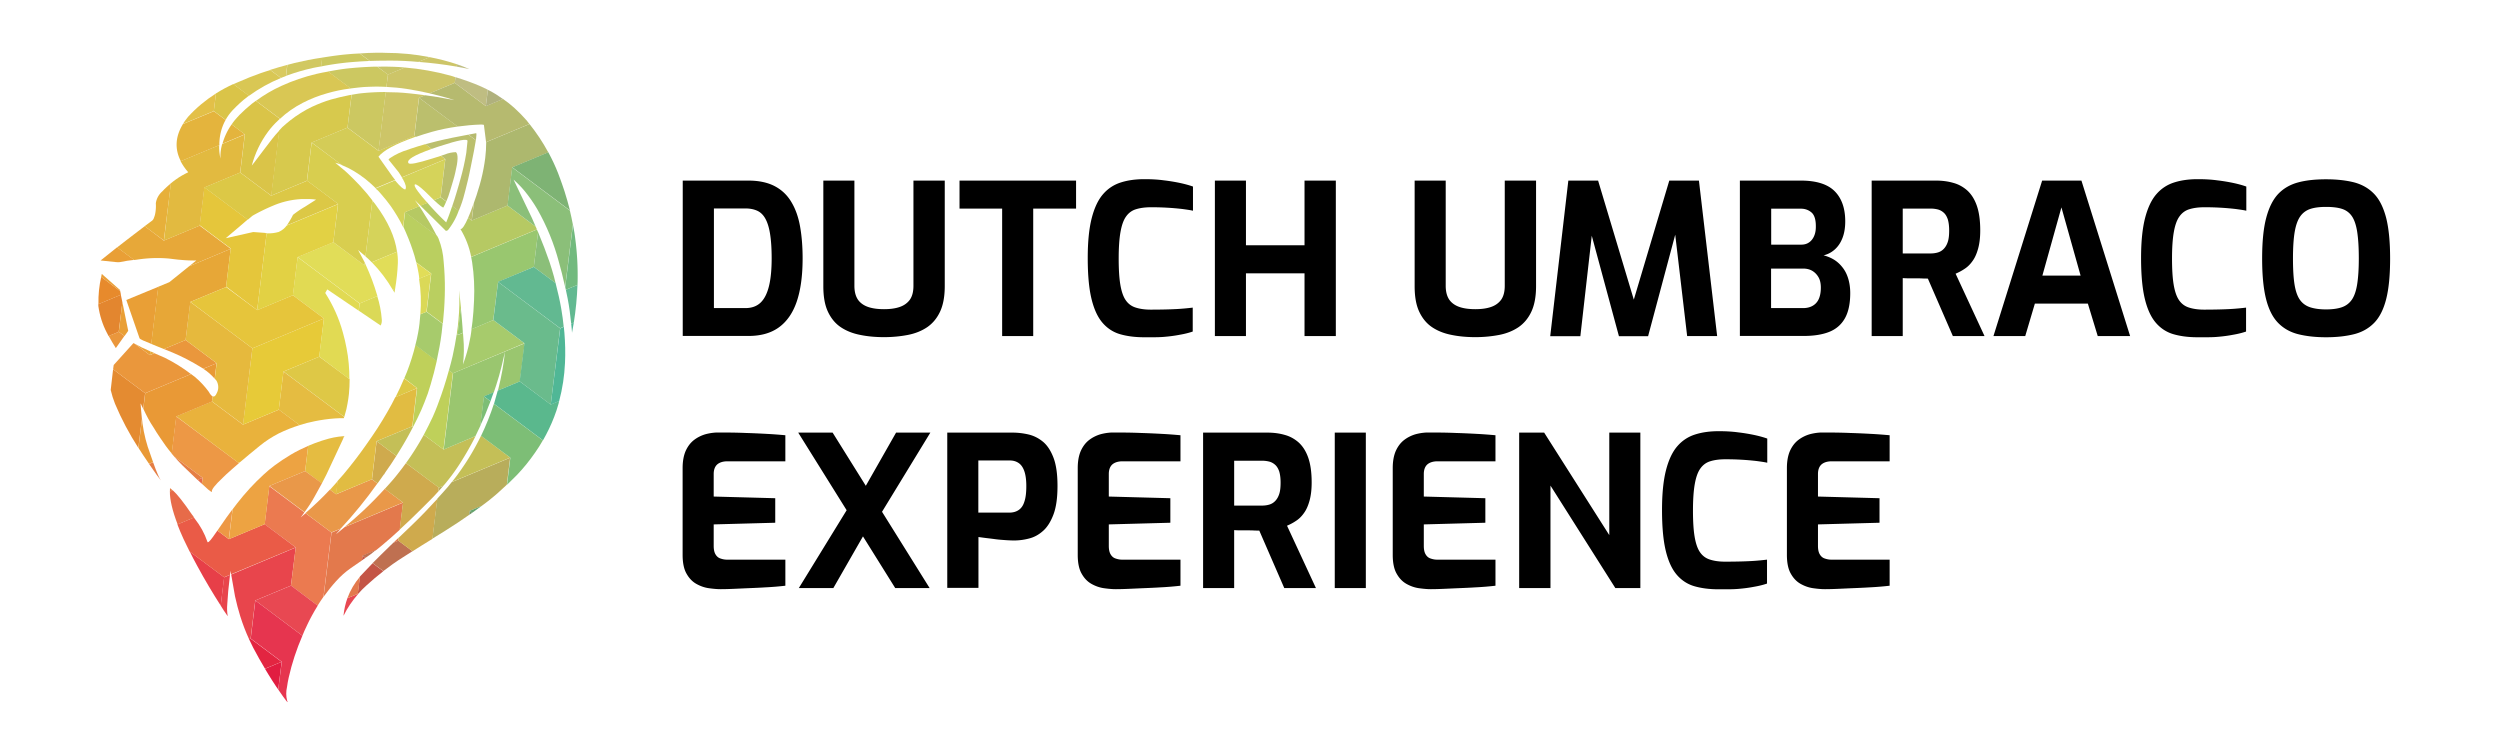 <svg xmlns="http://www.w3.org/2000/svg" width="210" height="63" viewBox="0 0 210 63" xml:space="preserve"><path fill="none" d="M20.57 11.28v.01-.01zM34.64 35.8v.01l-3 1.25-.4 3.2-3 1.26 3-1.26.4-3.2 3-1.25zM29.19 10.72l-3.01 1.26 3.01-1.26 2.6 1.95 3.01-1.26-3.01 1.26zM17.17 15.75l3-1.26h.01l2.6 1.95 3.01-1.26-3.01 1.26-2.6-1.95h-.01l-3 1.26-.39 3.2.39-3.2z"/><path fill="none" d="m26.9 16.01-1.11-.83.39-3.2-.39 3.2zM33.46 45.42zM35.03 32.6h.01z"/><path fill="none" d="M30.44 7.32c-.33.03-.66.06-.97.11-.05.01-.11.01-.16.02-.61.09-1.22.22-1.81.38-.72.2-1.41.47-2.07.81-.7.36-1.35.81-1.93 1.34-.05.05-.11.1-.16.15-.3.29-.58.61-.84.94-.63.85-1.09 1.82-1.36 2.84 0 .01.32-.41.96-1.26.34-.45.59-.77.75-.98.19-.25.4-.48.61-.71.09-.1.18-.19.27-.29.22-.2.44-.39.65-.55.57-.45 1.18-.83 1.84-1.15.51-.24 1.04-.45 1.59-.61.5-.15 1-.27 1.51-.36.07-.01.14-.02.22-.04l.54-.09.06-.01c.76-.09 1.52-.13 2.27-.13.66 0 1.31.03 1.97.1.42.05.87.1 1.33.17.36.05.73.1 1.11.17.35.06.8.14 1.35.25-.34-.12-.76-.25-1.27-.37l-.7-.18-.12-.03c-.64-.15-1.28-.27-1.92-.37-.57-.08-1.13-.14-1.71-.17-.37-.02-.75-.03-1.12-.02-.33.01-.63.02-.89.04zM13.77 20.21l3.01-1.26-3.01 1.26zM37.41 13.36v.01-.01zM19.38 20.9zM44.05 28.83zM26.82 29.96v-.01.01zM18.2 30.52v-.01zM25.63 39.57zM17.01 40.13l-1.11-.83 1.11.83zM23.65 55.59l-2.6-1.95zM24.84 45.98zM41.84 23.68l5.21 3.9-.79 6.41.79-6.41zM28 20.34l.35-2.86-.35 2.86zM24.84 45.98l-.4 3.2.4-3.2zM18.99 24.1v.01zM44.84 22.42zM46.26 33.99l-2.6-1.95-.01-.01v.01h.01zM27.21 26.75l-6.01 2.51-5.21-3.9 5.21 3.9 6.01-2.51z"/><path fill="none" d="M24.22 18.75c.15-.22.28-.45.39-.69.32-.25.65-.48 1-.68l.94-.6c-.26-.03-.52-.05-.78-.05h-.36c-.19.01-.33.02-.43.03-.71.06-1.4.24-2.05.53-.59.24-1.16.51-1.7.83-.08.07-.23.19-.42.35-.16.14-.36.31-.6.52l-1.24 1.05 2.31-.52.96.07c.02 0 .05 0 .07.01l.09.07-.79 6.41.79-6.41-.09-.07c.07.01.14.01.21.02l-.12.05.12-.05c.3.01.6-.03.88-.11l.03-.01c.27-.12.5-.31.67-.54l4.31-1.8-4.31 1.8c.04-.09.08-.15.12-.21zM23.65 55.59v.01-.01zM33.85 42.21z"/><path fill="#E11D41" d="M22.26 56.18c.1.16.19.33.29.48.21.34.43.69.66 1.03l.15.21s0 .01.01.01l.29-2.32-1.4.59z"/><path fill="#E32541" d="m23.65 55.59-2.61-1.95-.12.05c.11.24.23.48.35.72.33.63.66 1.21.99 1.76l1.39-.58z"/><path fill="#E6354F" d="M23.37 57.92c.65.95.9 1.26.75.94-.1-.38-.1-.78-.01-1.16.04-.27.08-.53.14-.78.27-1.21.66-2.38 1.15-3.52l-3.95-2.96-.39 3.2 2.61 1.95-.3 2.33z"/><path fill="#E8454C" d="m21.05 53.64.39-3.2 3-1.25.4-3.2-5.42 2.27.32 1.82c.13.6.28 1.16.44 1.68.21.67.46 1.32.75 1.95l.12-.07zM24.84 45.98zM18.54 50.87c.08.13.17.27.25.4l.33.48h.01c-.06-.33-.07-.66-.04-.99.01-.23.04-.6.08-1.1l.15-1.37-.5.21-.28 2.37z"/><path fill="#EB7A50" d="m24.84 45.98-.4 3.21 2.24 1.68c.16-.25.32-.5.49-.74l.67-5.4-2.17-1.62c-.14.12-.27.24-.41.35.11-.14.21-.28.31-.42l-2.95-2.2-.39 3.2 2.61 1.94z"/><path fill="#E73F48" d="M15.94 46.33c.19.39.4.79.63 1.21.65 1.2 1.31 2.3 1.97 3.33l.29-2.38-2.89-2.16z"/><path fill="#EA5B47" d="m24.84 45.98-2.61-1.95-3.01 1.26-.96-.72c-.18.26-.31.44-.38.54-.28.39-.44.52-.46.39-.24-.7-.6-1.35-1.06-1.93l-.07-.1-1.39.58c.14.37.31.77.5 1.19l.27.56c.08.17.17.35.26.53l2.89 2.16.5-.21.04-.34.05.3 5.43-2.26z"/><path fill="#ED9845" d="M19.03 43.46c-.32.46-.57.83-.77 1.11l.96.72.31-2.51c-.15.2-.32.43-.5.68zM14.8 34.98l-.38 3.12c.07.08.14.17.21.25l1.27.95 1.12.83-.06.51c.2.18.31.28.33.3.13.13.26.24.41.34.09.06.12.06.1 0-.04-.15.25-.53.9-1.14l.3-.29c.28-.26.63-.56 1.02-.9l.01-.08-5.23-3.89z"/><path fill="#EDA342" d="M20.01 38.96c.06-.05.11-.1.18-.15l-.17.07-.01.08zM22.63 40.82l3-1.25.26-2.12c-.5.22-.99.46-1.46.74-.49.29-.95.6-1.38.92-.31.23-.61.48-.9.75-.81.74-1.55 1.55-2.23 2.42-.12.15-.24.32-.38.5l-.31 2.51 3.01-1.26.39-3.21z"/><path fill="#E9B23C" d="m20.41 35.67-2.61-1.95-3 1.25 5.22 3.9.17-.07c.47-.4 1.02-.86 1.64-1.36.49-.4 1.02-.74 1.58-1.03.57-.28 1.15-.51 1.76-.7l-1.74-1.3-3.02 1.26z"/><path fill="#E5BC41" d="M28.37 40.41c-.22.24-.43.49-.65.73l.52.39.13-1.12zM23.42 34.41l1.74 1.3c.42-.13.86-.25 1.29-.33.55-.11 1.1-.19 1.66-.23.28-.02.54-.03.77-.02l.03-.11-5.1-3.81-.39 3.2zM25.63 39.57l1.4 1.05c.12-.24.25-.49.39-.76l1.39-2.97.03-.25c-.55.04-1.09.15-1.61.32l-.2.06c-.39.13-.77.27-1.14.43l-.26 2.12z"/><path fill="#E84852" d="m25.75 52.61.06-.13c.11-.23.23-.48.37-.73.16-.3.33-.59.51-.88l-2.24-1.68-3 1.25 3.95 2.96c.11-.27.22-.53.35-.79zM30.06 49.88l-.88.37c-.16.45-.27.92-.32 1.41v.06c.32-.66.74-1.27 1.22-1.82l-.02-.02z"/><path fill="#C45546" d="m30.7 46.86-.25-.19-.05.4zM30.08 49.89c.22-.25.45-.49.7-.71.46-.42.93-.82 1.42-1.2l-.9-.67c-.42.43-.75.78-1 1.05 0 .01-.01.02-.02.02-.02.02-.03.04-.05.06l-.18 1.44.03.01z"/><path fill="#E3794C" d="m30.06 49.88.18-1.44c-.46.54-.82 1.15-1.06 1.81l.88-.37zM33.49 45.16l-.46.44.43-.18zM27.18 50.13c.33-.46.68-.9 1.05-1.31.37-.41.78-.78 1.24-1.1l.94-.65.05-.39 1.15-.48c.15-.12.31-.26.48-.39.48-.4.98-.84 1.49-1.31l.28-2.28-4.9 2.05c-.23.19-.45.38-.69.57l-.01-.02c.13-.13.25-.27.37-.41l-.78.33-.67 5.39z"/><path fill="#BF7051" d="m30.7 46.86.43-.3c.15-.12.3-.24.46-.37l-1.15.48.26.19zM32.82 45.8c-.6.58-1.1 1.08-1.52 1.5l.9.67c.52-.4 1.06-.79 1.62-1.14.25-.16.53-.34.83-.53l-1.19-.89-.42.18-.22.21z"/><path fill="#E99849" d="m33.85 42.21-1.53-1.15c-.59.65-1.2 1.27-1.84 1.87-.47.44-.99.89-1.52 1.33l4.89-2.05zM28.62 44.4c1.11-1.2 2.14-2.46 3.08-3.79l-.46-.35-3.01 1.26-.52-.39c-.33.35-.66.69-1.01 1.02-.34.33-.69.64-1.04.95l2.17 1.62.79-.32zM25.63 39.57l-3 1.25 2.95 2.2c.32-.43.61-.87.87-1.35.18-.31.37-.67.59-1.07l-1.41-1.03z"/><path fill="#CFAA4D" d="m33.46 45.42 1.19.89c.25-.16.51-.33.79-.5l.89-.55.41-3.36c-.67.73-1.35 1.45-2.07 2.14-.27.26-.51.5-.75.72l-.44.42-.02.24zM33.85 42.21l-.28 2.28c.29-.27.59-.54.89-.83.68-.66 1.31-1.28 1.88-1.86.17-.17.32-.35.48-.52l.04-.33-2.76-2.05c-.24.33-.48.65-.73.96-.17.22-.39.48-.66.78-.13.15-.26.28-.39.43l1.53 1.14zM31.71 40.61c.08-.12.17-.23.25-.35l.28-.4h.02l.12-.2c.32-.44.62-.9.91-1.36l-1.65-1.24-.39 3.2.46.35z"/><path fill="#E1BC42" d="M28.93 36.62c-.03 0-.06.01-.09.01l-.03.25.12-.26zM31.24 40.26l.39-3.2 3-1.25.39-3.2-1.82.76c-.09.18-.18.37-.28.55-.51.94-1.06 1.85-1.66 2.72-.23.34-.39.57-.48.69-.62.89-1.27 1.73-1.94 2.53-.16.19-.33.37-.49.55l-.14 1.11 3.03-1.26z"/><path fill="#B8AD5B" d="M37.37 44.6c.77-.48 1.44-.93 2.05-1.36l.04-.33 1.01-.42c.04-.03.09-.06.12-.09l.41-.31c.55-.43 1.07-.89 1.57-1.37l.28-2.27-4.91 2.05c-.11.14-.23.28-.33.41-.28.33-.58.65-.88.98l-.41 3.36 1.05-.65zM37.26 40.79l-.4.17-.04.33c.14-.17.29-.33.44-.5z"/><path fill="#C4BF57" d="M35.6 36.52c-.45.82-.95 1.62-1.5 2.38l2.76 2.06.4-.17a16.76 16.76 0 0 0 1.36-1.83c.48-.75.93-1.53 1.33-2.33l-2.69 1.13-1.66-1.24zM34.64 35.81l-3 1.25 1.65 1.24c.51-.8.98-1.61 1.41-2.45l-.06-.04zM42.86 38.44l-2.45-1.84c-.46.94-.98 1.85-1.58 2.71-.11.17-.24.34-.38.54-.17.23-.33.44-.5.64l4.91-2.05z"/><path fill="#E76B49" d="M16.6 40.31c.14.13.26.24.35.33l.06-.51-.41.18zM16.11 43.2c-.69-1.01-1.22-1.68-1.6-2.02l-.24.1c-.01.69.21 1.62.65 2.77l1.39-.58-.2-.27z"/><path fill="#E99936" d="M11.72 37.76c.24.37.44.68.61.92.07.1.13.19.19.28l.34-.14c-.05-.13-.09-.25-.14-.4l-.09-.26c-.32-.84-.54-1.71-.66-2.59-.01-.14-.03-.27-.04-.39l-.3 2.43c.03.05.05.1.09.15zM17.08 30.98c.36.23.68.51.95.83l.16-1.3-1.11.47zM17.53 32.9c-.33-.45-.72-.87-1.15-1.23-.11-.09-.22-.17-.33-.25l-3.85 1.61-.16 1.31c.25.54.52 1.07.86 1.57.18.3.36.59.55.86.3.46.63.91.98 1.33l.38-3.12 3-1.25.05-.43c-.1-.06-.21-.18-.33-.4z"/><path fill="#E57E44" d="M14.28 41c-.01.09-.01.19-.01.29l.24-.1c-.09-.08-.17-.15-.23-.19zM17.01 40.13l-1.11-.83-1.27-.95c.22.25.44.49.68.73l.82.79c.18.17.34.32.47.45l.41-.19zM13.14 39.86l.37.49c-.1-.15-.18-.32-.25-.49-.1-.23-.24-.57-.4-1.03l-.34.14c.21.31.42.61.62.89z"/><path fill="#E48B31" d="m9.5 31.02-.2 1.74c.09.39.21.77.36 1.15.54 1.29 1.2 2.53 1.96 3.71l.3-2.43c-.07-.71-.1-1.14-.11-1.28h.02c.06.15.13.29.2.43l.16-1.31-2.69-2.01z"/><path fill="#E3862F" d="M8.98 27.96c.05.09.1.18.14.27l.85-.35.31-2.49-.13-.63-1.89.79v.15c.11.79.35 1.56.72 2.26z"/><path fill="#E99F36" d="M12.62 29.51c-.04-.02-.07-.03-.11-.05-.41-.17-.81-.37-1.2-.59l1.28.96.03-.32zM8.45 21.88l1.23.13c.13.02.26.02.39.01l.04-.01c.38-.08.77-.14 1.15-.18l-1.42-1.06c-.54.43-1.01.8-1.39 1.11zM8.55 23.01c-.02.08-.04.17-.05.25l1.6 1.2-.02-.1-1.53-1.35zM10.61 25.2l1.11 3.21c.01.04.11.1.3.19.09.04.28.12.58.24l.11.05.59-4.8-2.69 1.11zM9.98 27.87l.48.36.31-.44-.49-2.41-.3 2.49z"/><path fill="#E78A2C" d="m8.27 25.55 1.89-.79-.06-.3-1.6-1.2c-.17.75-.25 1.52-.23 2.29z"/><path fill="#E7B03A" d="M14.36 15.4c-.2.16-.38.33-.56.5l-.16.17c-.3.26-.5.62-.55 1.01.02.3 0 .61-.06.9-.02.11-.06.22-.1.32a.49.49 0 0 1-.17.25c-.06.04-.27.2-.61.45l1.61 1.2.6-4.8zM13.77 20.21z"/><path fill="#9AC66F" d="M39.94 36.63c.14-.28.27-.57.41-.86l.31-2.47.82-.34c.07-.2.13-.39.2-.6.17-.52.32-1.05.45-1.58l.29-1.24c-.11 1.06-.3 2.1-.56 3.13-.01.05-.03.09-.04.14l1.85-.77.4-3.2-6.01 2.51-.79 6.41 2.67-1.13z"/><path fill="#BFD05A" d="m35.6 36.52 1.65 1.24.79-6.41-.33-.25c-.26.95-.56 1.89-.91 2.81l-.08.22c-.11.28-.23.58-.37.89-.24.51-.49 1.01-.75 1.5zM35.04 32.6l-.39 3.2.06.04c.23-.45.46-.91.67-1.38l.27-.65c.21-.51.38-1 .52-1.5.2-.66.37-1.33.52-2l-1.79-1.34c-.19.77-.43 1.53-.72 2.28-.07.17-.15.34-.22.52l1.08.83z"/><path fill="#A7CB6C" d="m44.05 28.83-2.61-1.95-1.83.77c-.02.11-.03.21-.04.32-.02.18-.06.37-.1.57-.13.71-.33 1.4-.58 2.08.09-.75.1-1.51.03-2.27l-.03-.38v-.01l-.45.19-.08-.06v.01c-.09.6-.21 1.2-.34 1.81-.09.4-.2.8-.31 1.2l.33.25 6.01-2.53zM35.12 27.96c-.06.34-.14.69-.23 1.03l1.79 1.34c.17-.78.32-1.57.42-2.37.03-.25.05-.51.08-.76l-1.36-1.01-.51.21c-.04.53-.09 1.05-.19 1.56z"/><path fill="#BACF60" d="M34.68 21.05c.1.28.19.61.28.97 0 .01 0 .01.01.02l1.26.94-.39 3.2 1.36 1.01c.08-.78.14-1.56.16-2.34l.01-.51c.01-.78-.03-1.56-.1-2.34-.04-.67-.18-1.33-.43-1.95 0-.01 0-.02-.01-.03-.03-.06-.07-.13-.1-.19l-2.7-2.02-.15 1.23c.3.66.58 1.33.8 2.01zM38.44 28.14l.28-2.27c-.04-.47-.09-.96-.15-1.49.04.83.02 1.67-.06 2.5-.03.35-.07.72-.13 1.09l-.01.12.07.05z"/><path fill="#99C76F" d="M38.88 27.95c-.01-.21-.02-.37-.03-.47-.04-.5-.08-1.04-.14-1.61l-.28 2.27.45-.19zM41.84 23.68l3-1.26.36-2.91c-.03-.08-.06-.15-.1-.23l-5.52 2.31c.03.15.06.29.08.44.16 1.06.21 2.14.16 3.21-.03.67-.07 1.26-.13 1.76-.02.22-.06.44-.09.66l1.83-.77.41-3.21z"/><path fill="#B6C963" d="m37.46 19.4.16-.06c.31-.39.57-.82.77-1.28.05-.12.1-.24.14-.36l-.54-.4c-.16.46-.32.93-.51 1.38a22.43 22.43 0 0 1-1.58-1.65l-.59.24 2.15 2.13z"/><path fill="#B6C963" d="M37.25 17.42c.09-.16.16-.32.23-.49l-.47-.35-.56.23c.49.46.76.66.8.61zM39.62 18.52l-.3-.22c-.27.62-.48.94-.64.95.44.72.74 1.51.9 2.33l5.52-2.31c-.03-.08-.07-.16-.1-.23l-2.37-1.78-3.01 1.26zM36.71 19.84c-.31-.6-.64-1.19-1.01-1.76-.15-.26-.31-.51-.48-.76l-1.21.5 2.7 2.02z"/><path fill="#DBD957" d="m35.31 26.4.51-.21.39-3.2-1.01.42c.16.99.19 1.99.11 2.99zM30.14 26.1l1.83 1.24.01-.01c.08-.15.11-.33.09-.5-.05-.67-.18-1.32-.38-1.96l-1.48.62-.07.61zM33.14 24.59c.02-.11.03-.22.05-.34l-.2.08c.05.09.1.17.15.26zM36.22 22.98z"/><path fill="#DEC846" d="m26.82 29.96-3 1.25 5.1 3.81c.07-.23.13-.46.18-.66.03-.11.06-.26.09-.45.05-.27.09-.54.12-.82.04-.41.06-.82.06-1.24l-2.55-1.89zM35.03 32.6l-1.08-.81c-.22.53-.47 1.06-.73 1.58l1.81-.77z"/><path fill="#E7CA38" d="m20.41 35.67 3.01-1.26.39-3.2 3.01-1.25v-.01l.39-3.2-6.01 2.51z"/><path fill="#E1DA53" d="m24.6 24.8 2.61 1.95-.4 3.2 2.54 1.9c0-.87-.07-1.75-.24-2.6-.08-.44-.18-.87-.3-1.29-.32-1.19-.83-2.32-1.49-3.35l.17-.3 2.64 1.79.07-.61L25 21.6l-.4 3.2z"/><path fill="#EA973C" d="M16.04 31.42c-.68-.52-1.4-.97-2.16-1.35-.2-.09-.5-.22-.91-.4l-.38.16-1.28-.96c-.03-.02-.07-.03-.1-.05l-1.66 1.84-.05.36 2.69 2.01 3.85-1.61zM18.2 30.51l-2.61-1.95-1.82.76.74.3c.81.34 1.59.75 2.34 1.21.08.04.15.1.23.14l1.12-.46zM9.98 27.87l-.85.35c.19.35.39.69.6 1.02l.72-1.02-.47-.35z"/><path fill="#E6B93D" d="m21.2 29.26-5.22-3.9-.39 3.2 2.61 1.95-.16 1.3c.05.05.09.1.14.16.19.32.21.72.03 1.05-.1.24-.22.33-.35.27l-.05.43 2.61 1.95.78-6.41z"/><path fill="#E7A737" d="m15.99 25.36 3-1.25v-.01l.39-3.2-3.5 1.47-1.65 1.33-.94.39-.59 4.8 1.07.43 1.82-.76zM12.97 29.66c-.11-.05-.22-.1-.34-.15l-.04.31.38-.16z"/><path fill="#E6C53B" d="m21.6 26.05-2.61-1.94-3 1.25 5.21 3.9 6.01-2.51-2.61-1.95z"/><path fill="#E7A839" d="m19.38 20.9-2.61-1.95-3.01 1.26-1.6-1.21a234.231 234.231 0 0 0-2.32 1.78l1.42 1.06c.13-.01.25-.03.38-.05.85-.12 1.71-.15 2.57-.07.24.03.49.06.75.09l.24.02c.43.04.86.06 1.29.05l-.61.49 3.5-1.47z"/><path fill="#E5C63B" d="M17.17 15.75zM21.6 26.05l.79-6.41-.09-.07c-.02 0-.05 0-.07-.01l-.96-.07-2.31.52 1.24-1.05c.24-.21.44-.38.6-.52l-3.64-2.72-.39 3.2 2.61 1.95-.39 3.2 2.61 1.98z"/><path fill="#E2BA40" d="m13.77 20.21 3.01-1.26.39-3.2 3-1.25.39-3.2-1.89.79-.03.09c-.1.37-.14.75-.12 1.14-.09-.37-.12-.75-.11-1.13l-3.24 1.35c.16.31.37.62.64.93-.36.17-.71.37-1.03.6-.15.1-.29.22-.43.33l-.58 4.81z"/><path fill="#D5D35A" d="M37.41 13.37zM31.21 22.02l.01.01 2.13-.89c-.17-1.23-.76-2.54-1.77-3.91-.09-.13-.2-.26-.3-.38l-.58 4.69c.18.15.35.31.51.48zM31.81 16.07c.08.09.17.19.27.31.26.3.51.61.74.93.39.56.74 1.14 1.04 1.75l.15-1.23 1.21-.5c-.12-.17-.24-.35-.37-.52l.47.47.59-.24c-.03-.04-.07-.07-.1-.11-.25-.27-.49-.56-.71-.86-.25-.34-.33-.53-.24-.58.09-.04.37.15.83.58l.42.41c.12.12.23.23.34.33l.56-.23.39-3.2-3.65 1.53c.04.06.08.11.11.17.22.4.29.67.19.83-.14.02-.44-.24-.87-.76l-1.64.69c.1.06.18.14.27.23zM30.72 22.24c-.03-.06-.05-.12-.08-.18l-.03.23.11-.05z"/><path fill="#E1DD58" d="m32.99 24.34.2-.08c.12-.71.2-1.43.23-2.16v-.08c.01-.29-.02-.58-.06-.88l-2.13.89c.68.69 1.27 1.47 1.76 2.31zM28 20.34l-3 1.25 5.22 3.9 1.48-.62c0-.01-.01-.03-.01-.04-.26-.89-.58-1.75-.97-2.59l-.11.04L28 20.34zM35.16 22.95c.03.15.04.3.06.46l1.01-.42-1.26-.94c.06.25.13.55.19.9z"/><path fill="#E2D144" d="m23.42 19.48-.03.01c-.29.08-.59.12-.88.11l-.12.05-.79 6.41 3.01-1.26.39-3.2 3-1.25.35-2.85.04-.35-4.31 1.8c-.16.22-.39.41-.66.53z"/><path fill="#DCC846" d="m22.78 16.44-2.61-1.95-3 1.25 3.64 2.72c.19-.16.34-.29.42-.35.55-.31 1.12-.59 1.7-.83a6.886 6.886 0 0 1 2.48-.56h.36c.26 0 .52.01.78.05l-.94.6c-.35.2-.68.43-1 .68-.11.24-.25.47-.39.69-.04.07-.08.13-.12.19l4.31-1.8-1.49-1.12-1.12-.83-3.02 1.26zM22.3 19.58l.09.07.12-.05c-.07-.01-.14-.01-.21-.02z"/><path fill="#D8CE4F" d="m26.18 11.98-.39 3.2 1.12.83 1.49 1.12-.04.35-.36 2.86 2.61 1.95.03-.23v-.01L30.08 21c.21.17.42.35.62.53l.58-4.69c-.14-.18-.28-.36-.43-.55l-.2-.23c-.29-.34-.6-.67-.93-1-.13-.13-.27-.26-.41-.4-.1-.09-.2-.19-.3-.28l-.85-.71.43.13c.05.02.1.05.14.07l-2.55-1.89z"/><path fill="#D7C94D" d="m29.19 10.72.34-2.76c-.07.02-.15.03-.22.04-.51.1-1.01.22-1.51.36-.54.16-1.07.37-1.59.61-.65.31-1.27.7-1.84 1.15-.21.17-.43.35-.65.55-.09.09-.18.19-.27.29l-.68 5.48 3.01-1.26.39-3.2 3.02-1.26z"/><path fill="#CCC861" d="M30.44 7.32c.26-.02.56-.03.9-.04.37-.01.75 0 1.12.02l.13-1.04-.9-.66h-.26c-.65.02-1.29.06-1.92.12-.07.01-.14.01-.21.02-.59.06-1.17.16-1.75.27l1.9 1.42c.34-.04.66-.08.99-.11zM29.31 4.55c-.75.06-1.5.17-2.25.29l-.09.73.01.01a22.752 22.752 0 0 1 3.06-.4c.35-.03.68-.04 1.01-.06l-.84-.63c-.3.02-.6.03-.9.06zM29.19 10.72l2.61 1.95.61-4.94c-.76 0-1.52.04-2.27.13l-.06.01c-.19.03-.36.06-.54.09l-.35 2.76z"/><path fill="#E4B43D" d="m20.57 11.28-1.11-.83a5.14 5.14 0 0 0-.77 1.62l1.88-.79zM18.43 11.94c.03-.63.19-1.25.49-1.81.01-.02.02-.04.03-.05l-.99-.74-2.59 1.08c-.02.03-.05.07-.06.1-.59 1.02-.63 2.03-.12 3.02l3.24-1.35c0-.09-.01-.17 0-.25z"/><path fill="#DAC448" d="m20.57 11.29-.39 3.2 2.61 1.95.68-5.48c-.21.23-.42.46-.61.71-.16.2-.41.53-.75.98-.64.85-.96 1.27-.96 1.26.27-1.02.73-1.99 1.36-2.84.25-.34.53-.65.84-.94.05-.05.11-.1.16-.15l-2.02-1.51-.34.25c-.36.29-.7.6-1.02.92-.13.14-.28.3-.43.48-.09.1-.16.22-.24.33l1.11.84zM19.54 9.26c.39-.41.81-.8 1.26-1.14.04-.03.08-.05.12-.08l-1.32-.98c-.5.23-.99.49-1.46.79l-.18 1.48.99.74c.16-.29.36-.56.59-.81z"/><path fill="#E3C048" d="m15.8 9.81-.24.31c-.07.09-.13.19-.19.29l2.59-1.08.18-1.48c-.86.55-1.65 1.2-2.34 1.96z"/><path fill="#D9C754" d="M25.43 8.64c.66-.34 1.35-.61 2.07-.81.59-.17 1.2-.3 1.81-.38.05-.01.11-.01.16-.02l-1.9-1.42c-.33.06-.67.12-1 .2-1 .24-1.98.57-2.92 1-.76.34-1.48.77-2.15 1.26l2.02 1.51c.56-.53 1.21-.98 1.91-1.34zM23.6 6.55l-.9-.67c-.26.08-.53.17-.79.26-.66.23-1.27.48-1.84.73-.16.06-.31.13-.47.2l1.31.98c.84-.61 1.74-1.11 2.69-1.5zM26.97 5.57l-.06.02c.02 0 .05-.01.07-.01l-.01-.01z"/><path fill="#D9CA60" d="M23.6 6.55c.14-.06.28-.12.42-.17l.11-.93c-.49.13-.97.27-1.44.42l.91.68z"/><path fill="#D1C861" d="M24.14 6.33c.7-.25 1.41-.46 2.14-.62.21-.05.43-.08.64-.12l.06-.02.09-.73c-.39.06-.79.12-1.18.2-.28.06-.66.14-1.15.25-.2.05-.4.11-.6.16l-.11.93c.03-.01.07-.03.11-.05z"/><path fill="#ADB86E" d="m46.03 12.81.01-.04c-.45-.83-.97-1.61-1.56-2.35l-3.64 1.52v.02c0 .44-.03.88-.08 1.31-.08.61-.19 1.21-.34 1.8-.08.33-.18.66-.29 1l-.1.33c-.06.17-.13.38-.22.63l-.18 1.49 3.01-1.26.39-3.2 3-1.25z"/><path fill="#D4CC57" d="m31.79 12.67-2.61-1.95-3 1.25 2.54 1.9c.19.08.39.17.59.27.13.07.25.14.38.21.36.21.7.45 1.02.7.29.23.57.49.84.75l1.64-.69c-.02-.02-.03-.04-.05-.06-.05-.07-.11-.14-.17-.22l-1.18-1.67c.42-.52 1.42-1.07 3.01-1.63l.1-.04c.01 0 .02-.01.03-.01l-.12-.09-3.02 1.28z"/><path fill="#D4CC57" d="m37.41 13.37-.37-.28c-.24.07-.48.15-.74.23-1.24.39-1.9.52-1.99.38-.18-.28.48-.67 1.95-1.19l-.53-.4c-.41.12-.83.24-1.23.38l-.22.08c-.55.16-1.08.41-1.55.73-.07.06-.1.1-.08.14.01.02.03.03.04.03l.81 1.01c.09.13.18.27.26.41l3.65-1.52z"/><path fill="#BBBF6D" d="M39.76 17.16c-.16.46-.3.83-.44 1.14l.3.22.18-1.49c-.01.04-.02.08-.04.13zM35.2 8.21l-.39 3.2.12.09c.49-.17.94-.31 1.33-.42.72-.2 1.45-.35 2.19-.45L35.2 8.21zM36.66 12.37l.28-.09c1.58-.52 2.36-.66 2.33-.43l-.1.98c-.12.76-.29 1.5-.5 2.24-.01.05-.03.09-.04.14l-.06.22-.19.65c-.12.41-.25.83-.39 1.23l.54.41c.2-.47.37-.96.49-1.46l.07-.26c.08-.29.15-.6.23-.93.08-.33.15-.69.23-1.08.21-1.01.35-1.74.42-2.21l-.63-.47c-.43.08-.87.16-1.3.25-.53.11-.97.21-1.34.3-.32.08-.65.16-.97.25l.53.4c.13-.05.26-.09.4-.14z"/><path fill="#BBBF6D" d="m37.41 13.37-.39 3.2.47.35c.12-.28.23-.56.31-.86l.26-.87c.01-.04.03-.09.04-.14.05-.17.1-.35.14-.54.24-.98.26-1.55.06-1.73-.32.01-.64.07-.94.2-.1.03-.21.07-.31.1l.36.29z"/><path fill="#CDC568" d="m38.2 6.96.06-.47c-.13-.04-.26-.09-.39-.13-1.27-.35-2.56-.58-3.87-.69l-1.41.59-.13 1.04c.57.03 1.14.08 1.71.17.64.1 1.28.22 1.92.37l2.11-.88zM32.4 7.74l-.61 4.94 3.01-1.26.39-3.2.52-.22c-.46-.06-.91-.12-1.34-.16-.65-.07-1.31-.1-1.97-.1zM38.32 5.59c.02 0 .03.01.05.01l.02-.2c-.75-.25-1.52-.45-2.3-.6l-.95.4c1.07.08 2.13.21 3.18.39z"/><path fill="#B6BA6F" d="m39.98 11.19-.63.12.63.47c.05-.42.06-.62 0-.59z"/><path fill="#B6BA6F" d="m36.2 7.87.69.17c.51.13.93.25 1.27.37-.55-.11-1-.19-1.35-.25-.37-.06-.74-.11-1.1-.16l-.51.21 3.24 2.42c.66-.09 1.32-.15 1.99-.17.16.01.23.02.22.05l.18 1.43 3.64-1.52c-.08-.1-.15-.2-.22-.29-.33-.38-.69-.74-1.06-1.08-.3-.27-.61-.51-.94-.74l-1.44.6-2.61-1.95-2.12.88.12.03z"/><path fill="#BFBD82" d="M39.42 5.8c-.35-.15-.69-.29-1-.39-.01 0-.02-.01-.03-.01l-.02.2c.35.06.7.13 1.05.2zM38.2 6.96l2.61 1.95.17-1.37c-.19-.1-.39-.19-.56-.27-.7-.31-1.42-.56-2.16-.79l-.06.48z"/><path fill="#C9C569" d="M34 5.67c-.3-.03-.61-.05-.91-.06-.45-.02-.92-.02-1.39-.01l.89.67 1.41-.6zM32.11 4.43c-.37 0-.78 0-1.23.02-.22.01-.44.03-.66.04l.84.63c.23-.01.45-.02.67-.02.35-.01.7-.01 1.05-.01.79 0 1.58.04 2.36.11l.95-.4c-1.21-.24-2.45-.36-3.69-.36l-.29-.01z"/><path fill="#B0B17D" d="M41.11 7.61c-.05-.02-.09-.04-.13-.06l-.17 1.37 1.44-.6c-.37-.27-.75-.51-1.14-.71z"/><path fill="#6D8F5F" d="M39.42 43.24c.08-.06.17-.12.25-.17l-.21-.16-.04.33z"/><path fill="#7DBE76" d="m41.12 33.91.02-.04c.02-.05.04-.11.06-.16l-.55-.41-.31 2.47c.29-.61.55-1.23.78-1.86zM43.46 39.86c.54-.57 1.03-1.18 1.48-1.83.24-.33.45-.68.66-1.04l-4.11-3.07c-.3.92-.66 1.82-1.08 2.69l2.46 1.84-.28 2.27c.29-.29.59-.57.87-.86z"/><path fill="#64A36D" d="m39.46 42.91.21.16c.28-.2.55-.39.8-.58l-1.01.42z"/><path fill="#6ABB8C" d="m43.66 32.04 2.6 1.95.79-6.41-5.21-3.9-.4 3.2 2.61 1.95-.4 3.2z"/><path fill="#5AB88D" d="m40.65 33.29.55.41c.09-.24.18-.49.27-.75l-.82.34zM43.66 32.04l-1.85.77c-.1.37-.2.74-.31 1.1v.01l4.11 3.07c.36-.63.68-1.29.94-1.97.14-.37.27-.74.37-1.12.02-.07.04-.15.05-.22l-.71.3-2.6-1.94z"/><path fill="#50B796" d="m46.26 33.99.71-.3c.28-1.05.44-2.12.49-3.2.04-.84.02-1.69-.05-2.53-.01-.17-.04-.34-.05-.51l-.3.13-.8 6.41zM48.2 27.1l-.22.09c.02.25.06.5.07.76l.15-.85z"/><path fill="#8BBF79" d="M45 19.04c-.1-.23-.2-.47-.31-.71l-1.55-3.24c.34.3.66.63.95.98.38.47.73.97 1.04 1.5.8 1.4 1.41 2.9 1.82 4.45.08.27.16.59.25.94.1.39.19.77.27 1.14l.65-5.24c-.07-.39-.16-.78-.25-1.17l-4.85-3.63-.39 3.2L45 19.04z"/><path fill="#8BBF79" d="m44.84 22.42 1.83 1.37c-.05-.18-.08-.35-.13-.53-.11-.4-.24-.82-.38-1.25-.26-.76-.58-1.6-.96-2.51l-.36 2.92z"/><path fill="#62B991" d="m48.51 23.93-.98.41c.05.24.1.49.15.72.14.71.23 1.42.3 2.13l.22-.09c.17-1.05.27-2.11.31-3.17zM44.84 22.42l-3.01 1.25 5.22 3.9.3-.13c-.05-.48-.11-.97-.2-1.48-.12-.71-.29-1.44-.48-2.18l-1.83-1.36z"/><path fill="#72BA7E" d="m47.53 24.34.98-.41c0-.11.01-.22.01-.32a23.37 23.37 0 0 0-.19-3.49c-.05-.42-.12-.83-.2-1.24l-.65 5.24c.02.06.03.14.05.22z"/><path fill="#7B9F71" d="m46.03 12.8.05.04c-.01-.03-.03-.05-.04-.08l-.01.04z"/><path fill="#7EB374" d="M47.42 16.07c-.07-.23-.14-.43-.21-.62-.04-.12-.09-.25-.14-.39-.06-.16-.12-.33-.19-.51-.23-.59-.5-1.16-.8-1.72l-.05-.03-3 1.25 4.85 3.63c-.14-.54-.29-1.08-.46-1.61z"/><path d="M57.35 28.23V15.17h5.52c.88 0 1.62.16 2.21.47.59.31 1.06.76 1.4 1.34.35.58.59 1.27.73 2.07s.21 1.68.21 2.65c0 1.47-.17 2.69-.5 3.65-.33.96-.84 1.68-1.51 2.16-.67.48-1.52.71-2.54.71h-5.52zm2.61-2.35h2.65c.54 0 .97-.16 1.29-.47.32-.31.55-.78.7-1.4.15-.62.22-1.39.22-2.31 0-.85-.05-1.54-.14-2.09s-.23-.97-.41-1.28c-.18-.31-.41-.52-.69-.64-.28-.12-.6-.18-.96-.18h-2.65v8.37zM74.26 28.32c-.72 0-1.39-.06-2.01-.19-.62-.12-1.17-.34-1.63-.65-.46-.31-.82-.75-1.08-1.31s-.38-1.27-.38-2.14v-8.86h2.61v8.84c0 .48.1.86.29 1.15.19.28.48.49.85.62s.82.19 1.35.19c.52 0 .96-.06 1.33-.19.37-.13.65-.34.85-.62.19-.28.29-.66.29-1.15v-8.84h2.63v8.86c0 .87-.13 1.58-.39 2.14s-.62.99-1.08 1.31c-.46.31-1 .53-1.61.65-.61.12-1.29.19-2.02.19zM84.18 28.23V17.52H80.6v-2.35h9.79v2.35h-3.6v10.71h-2.61zM96.1 28.33c-.76 0-1.44-.09-2.02-.26s-1.08-.5-1.48-.97-.71-1.14-.92-2.02c-.21-.88-.31-2.01-.31-3.41 0-1.35.11-2.46.33-3.33.22-.86.53-1.53.94-2.01s.91-.81 1.5-1c.59-.19 1.25-.28 1.99-.28.59 0 1.14.03 1.65.1.51.06.97.14 1.39.23.41.09.76.19 1.04.29v2.03c-.21-.05-.5-.09-.86-.14a22.351 22.351 0 0 0-2.68-.15c-.49 0-.91.06-1.26.17-.35.11-.62.32-.83.62-.21.3-.36.73-.46 1.3s-.15 1.3-.15 2.21c0 .87.04 1.59.13 2.15.09.56.23 1 .43 1.31.2.31.47.53.82.65s.79.19 1.31.19c.89 0 1.62-.02 2.18-.05s1.01-.08 1.35-.12v2.01c-.32.11-.68.2-1.09.27-.41.08-.86.14-1.36.18s-1.02.03-1.64.03zM102.05 28.23V15.17h2.61v5.43h4.92v-5.43h2.63v13.06h-2.63v-5.27h-4.92v5.27h-2.61zM123.93 28.32c-.72 0-1.39-.06-2.01-.19-.62-.12-1.17-.34-1.63-.65-.46-.31-.82-.75-1.08-1.31s-.38-1.27-.38-2.14v-8.86h2.61v8.84c0 .48.1.86.29 1.15.19.28.48.49.85.62s.82.19 1.35.19c.52 0 .96-.06 1.33-.19.37-.13.65-.34.85-.62.19-.28.29-.66.29-1.15v-8.84h2.63v8.86c0 .87-.13 1.58-.39 2.14s-.62.99-1.08 1.31c-.46.31-1 .53-1.61.65-.62.12-1.29.19-2.02.19zM130.22 28.23l1.52-13.06h2.5l3 10 2.98-10h2.49l1.53 13.06h-2.52l-1.13-9.61.41.04-2.56 9.58h-2.45l-2.59-9.58.44-.02-1.09 9.6h-2.53zM146.15 28.23V15.17h5.13c1.29 0 2.24.3 2.83.89.59.59.89 1.44.89 2.53 0 .52-.07.97-.22 1.37s-.36.72-.63.97-.59.43-.97.52c.28.07.56.18.82.33.26.15.51.36.72.62.22.26.39.57.51.94s.19.8.19 1.28c0 .88-.15 1.59-.45 2.12-.3.53-.74.91-1.32 1.14-.58.23-1.3.34-2.14.34h-5.36zm2.62-7.68h2.54c.38 0 .67-.14.89-.41.22-.28.33-.64.33-1.08.01-.58-.11-.98-.35-1.2-.25-.22-.55-.33-.9-.33h-2.5v3.02zm0 5.33h2.68c.31 0 .57-.06.79-.18.22-.12.4-.3.52-.55s.19-.58.19-.99c0-.34-.06-.63-.19-.86s-.31-.42-.53-.55c-.22-.13-.48-.19-.78-.19h-2.68v3.32zM157.22 28.23V15.17h5.4c.52 0 1 .06 1.45.19.45.12.84.34 1.18.64.34.31.61.73.8 1.27.19.54.29 1.23.29 2.08 0 .6-.06 1.11-.18 1.54s-.27.77-.47 1.04c-.19.27-.41.49-.66.65-.25.17-.5.3-.76.41l2.43 5.24h-2.66l-2.1-4.83c-.14 0-.3 0-.48-.01s-.37-.01-.56-.01h-.56c-.18 0-.36-.01-.51-.02v4.87h-2.61zm2.61-6.94h2.33c.23 0 .45-.03.64-.09s.35-.16.49-.31.25-.34.33-.59c.08-.25.11-.56.11-.95 0-.36-.04-.67-.11-.91-.08-.24-.19-.43-.33-.56-.14-.13-.31-.23-.49-.28-.19-.05-.4-.08-.64-.08h-2.33v3.77zM167.45 28.23l4.09-13.06h3.3l4.09 13.06h-2.72l-.83-2.73h-4.45l-.81 2.73h-2.67zm4.11-5.08h3.21l-1.61-5.73-1.6 5.73zM184.58 28.33c-.76 0-1.44-.09-2.02-.26s-1.08-.5-1.48-.97-.71-1.14-.92-2.02c-.21-.88-.31-2.01-.31-3.41 0-1.35.11-2.46.33-3.33.22-.86.53-1.53.94-2.01s.91-.81 1.5-1c.59-.19 1.25-.28 1.99-.28.59 0 1.14.03 1.65.1.51.06.97.14 1.39.23.41.09.76.19 1.04.29v2.03c-.21-.05-.5-.09-.86-.14a22.351 22.351 0 0 0-2.68-.15c-.49 0-.91.06-1.26.17-.35.11-.62.32-.83.62-.21.3-.36.73-.46 1.3s-.15 1.3-.15 2.21c0 .87.04 1.59.13 2.15.09.56.23 1 .43 1.31.2.31.47.53.82.65s.79.19 1.31.19c.89 0 1.62-.02 2.18-.05s1.01-.08 1.35-.12v2.01c-.32.11-.68.2-1.09.27-.41.08-.86.14-1.36.18s-1.03.03-1.64.03zM195.39 28.33c-.89 0-1.68-.09-2.35-.26s-1.23-.49-1.68-.95c-.45-.46-.79-1.13-1.01-2-.22-.87-.33-2-.33-3.4s.11-2.54.34-3.41c.23-.88.57-1.55 1.01-2.02.45-.47 1.01-.79 1.68-.97.67-.18 1.45-.26 2.35-.26.89 0 1.68.09 2.35.26.67.18 1.23.5 1.68.97.45.47.78 1.14 1.01 2.02.22.88.33 2.01.33 3.41 0 1.4-.11 2.53-.33 3.4-.22.87-.56 1.54-1.01 2-.45.46-1.01.78-1.68.95s-1.46.26-2.36.26zm0-2.34c.53 0 .97-.06 1.32-.18.35-.12.63-.33.84-.63.21-.3.36-.73.45-1.29.09-.56.14-1.28.14-2.18 0-.94-.05-1.69-.14-2.26-.09-.56-.24-1-.45-1.3-.21-.3-.49-.5-.84-.61-.35-.11-.79-.16-1.32-.16-.51 0-.94.05-1.29.16-.35.11-.64.31-.86.61-.22.3-.38.73-.48 1.3s-.15 1.32-.15 2.26c0 .89.04 1.62.13 2.18s.24.99.45 1.29c.21.3.5.51.86.63.37.12.81.18 1.34.18zM60.52 49.49c-.28 0-.61-.03-.97-.08s-.71-.17-1.05-.36c-.34-.19-.61-.47-.83-.86-.22-.38-.33-.91-.33-1.58v-7.29c0-.58.09-1.06.26-1.45.18-.39.41-.69.71-.92.29-.22.62-.38.97-.48.35-.09.7-.14 1.04-.14.88 0 1.66.01 2.34.04.68.02 1.28.05 1.83.08.54.03 1.03.07 1.48.11v2.19H61.1c-.36 0-.65.09-.85.26-.2.18-.3.45-.3.81v1.89l5.17.14v2.06l-5.17.14v1.8c0 .31.05.54.15.71.1.17.23.29.41.35.17.06.35.1.54.1h4.92v2.19c-.52.06-1.09.11-1.72.14-.63.04-1.26.06-1.91.09s-1.24.06-1.82.06zM75.2 49.4l-8.15-13.06h2.89l8.15 13.06H75.2zm-8.1 0 4.38-7.13 1.34 2.21L70 49.4h-2.9zm6.6-5.77-1.32-2.21 2.89-5.08h2.88l-4.45 7.29zM79.57 49.4V36.34h5.5c.42 0 .86.05 1.3.15.44.1.85.3 1.22.6s.67.75.9 1.35c.23.6.34 1.39.34 2.38s-.11 1.79-.34 2.4c-.23.61-.53 1.08-.89 1.39-.36.32-.76.53-1.18.63-.42.11-.84.16-1.23.16-.21 0-.46-.01-.74-.03s-.57-.04-.86-.08c-.29-.04-.56-.07-.8-.1s-.45-.06-.6-.08v4.27h-2.62zm2.62-6.34h2.59c.31 0 .57-.07.79-.22.22-.15.38-.38.48-.71.11-.32.16-.76.16-1.3 0-.53-.06-.95-.17-1.26-.11-.31-.27-.54-.48-.68-.21-.14-.45-.21-.73-.21h-2.65v4.38zM93.71 49.49c-.28 0-.61-.03-.97-.08s-.71-.17-1.05-.36c-.34-.19-.61-.47-.83-.86-.22-.38-.33-.91-.33-1.58v-7.29c0-.58.09-1.06.26-1.45.18-.39.41-.69.71-.92.29-.22.62-.38.97-.48.35-.09.7-.14 1.04-.14.88 0 1.66.01 2.34.04.68.02 1.28.05 1.83.08.54.03 1.03.07 1.48.11v2.19h-4.87c-.36 0-.65.09-.85.26-.2.18-.3.45-.3.81v1.89l5.17.14v2.06l-5.17.14v1.8c0 .31.05.54.15.71.1.17.23.29.41.35.17.06.35.1.54.1h4.92v2.19c-.52.06-1.09.11-1.72.14-.63.04-1.26.06-1.91.09s-1.25.06-1.82.06zM101.06 49.4V36.34h5.4c.52 0 1 .06 1.45.19.45.12.84.34 1.18.64.34.31.61.73.8 1.27.19.54.29 1.23.29 2.08 0 .6-.06 1.11-.18 1.54s-.27.77-.47 1.04c-.19.27-.41.49-.66.65-.25.17-.5.3-.76.41l2.43 5.24h-2.66l-2.1-4.83c-.14 0-.3 0-.48-.01s-.37-.01-.56-.01h-.56c-.18 0-.36-.01-.51-.02v4.87h-2.61zm2.61-6.93H106c.23 0 .45-.03.64-.09s.35-.16.49-.31.25-.34.33-.59c.08-.25.11-.56.11-.95 0-.36-.04-.67-.11-.91-.08-.24-.19-.43-.33-.56-.14-.13-.31-.23-.49-.28-.19-.05-.4-.08-.64-.08h-2.33v3.77zM112.12 49.4V36.34h2.61V49.4h-2.61zM120.17 49.49c-.28 0-.61-.03-.97-.08s-.71-.17-1.05-.36c-.34-.19-.61-.47-.83-.86-.22-.38-.33-.91-.33-1.58v-7.29c0-.58.09-1.06.26-1.45.18-.39.41-.69.71-.92.29-.22.62-.38.97-.48.35-.09.7-.14 1.04-.14.88 0 1.66.01 2.34.04.68.02 1.28.05 1.83.08.54.03 1.03.07 1.48.11v2.19h-4.87c-.36 0-.65.09-.85.26-.2.18-.3.45-.3.81v1.89l5.17.14v2.06l-5.17.14v1.8c0 .31.05.54.15.71.1.17.23.29.41.35.17.06.35.1.54.1h4.92v2.19c-.52.06-1.09.11-1.72.14-.63.04-1.26.06-1.91.09s-1.25.06-1.82.06zM127.61 49.4V36.34h2.1l5.47 8.61v-8.61h2.61V49.4h-2.1l-5.45-8.61v8.61h-2.63zM144.34 49.5c-.76 0-1.44-.09-2.02-.26s-1.08-.5-1.48-.97-.71-1.14-.92-2.02c-.21-.88-.31-2.01-.31-3.41 0-1.35.11-2.46.33-3.33.22-.86.53-1.53.94-2.01s.91-.81 1.5-1c.59-.19 1.25-.28 1.99-.28.59 0 1.14.03 1.65.1.51.06.97.14 1.39.23.41.09.76.19 1.04.29v2.03c-.21-.05-.5-.09-.86-.14a22.351 22.351 0 0 0-2.68-.15c-.49 0-.91.06-1.26.17-.35.11-.62.32-.83.62-.21.3-.36.73-.46 1.3s-.15 1.3-.15 2.21c0 .87.04 1.59.13 2.15.09.56.23 1 .43 1.31.2.31.47.53.82.65s.79.19 1.31.19c.89 0 1.62-.02 2.18-.05s1.01-.08 1.35-.12v2.01c-.32.11-.68.2-1.09.27-.41.08-.86.14-1.36.18s-1.03.03-1.64.03zM153.28 49.49c-.28 0-.61-.03-.97-.08s-.71-.17-1.05-.36c-.34-.19-.61-.47-.83-.86-.22-.38-.33-.91-.33-1.58v-7.29c0-.58.09-1.06.26-1.45.18-.39.41-.69.71-.92.29-.22.62-.38.97-.48.35-.09.7-.14 1.04-.14.88 0 1.66.01 2.34.04.68.02 1.28.05 1.83.08.54.03 1.03.07 1.48.11v2.19h-4.87c-.36 0-.65.09-.85.26-.2.18-.3.45-.3.81v1.89l5.17.14v2.06l-5.17.14v1.8c0 .31.05.54.15.71.1.17.23.29.41.35.17.06.35.1.54.1h4.92v2.19c-.52.06-1.09.11-1.72.14-.63.04-1.26.06-1.91.09s-1.24.06-1.82.06z"/></svg>